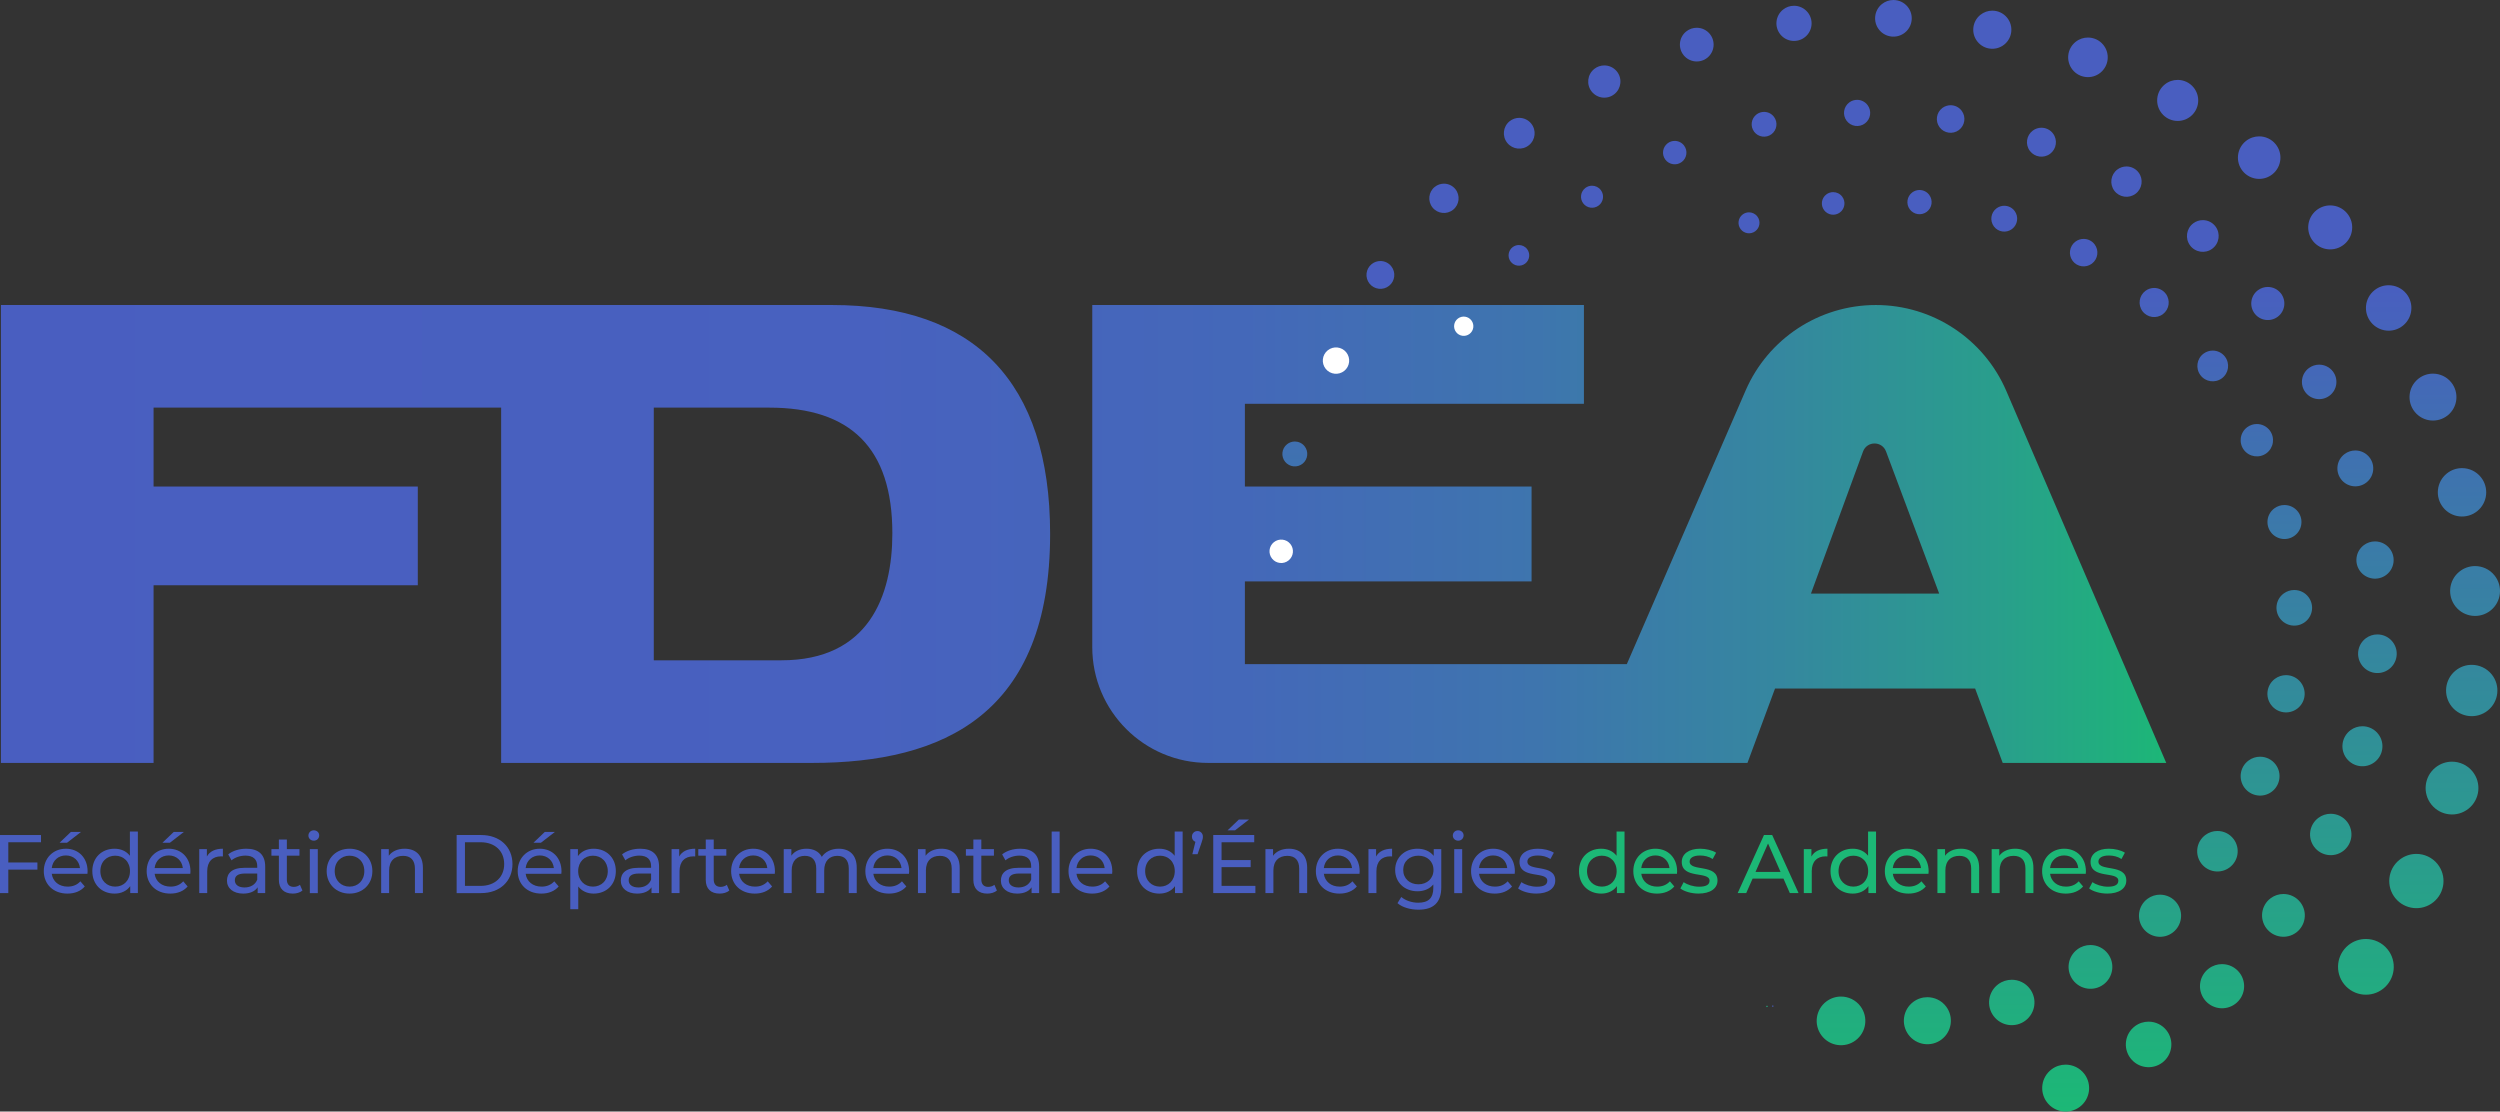 <?xml version="1.0" encoding="utf-8"?>
<!-- Generator: Adobe Illustrator 16.0.0, SVG Export Plug-In . SVG Version: 6.00 Build 0)  -->
<!DOCTYPE svg PUBLIC "-//W3C//DTD SVG 1.1//EN" "http://www.w3.org/Graphics/SVG/1.1/DTD/svg11.dtd">
<svg version="1.1" id="Calque_1" xmlns="http://www.w3.org/2000/svg" xmlns:xlink="http://www.w3.org/1999/xlink" x="0px" y="0px"
	 width="492.51px" height="218.981px" viewBox="0 0 492.51 218.981" enable-background="new 0 0 492.51 218.981"
	 xml:space="preserve">
<rect x="0" y="0" width="492.51" height="218.981" fill="#333333" stroke="none"/>
<g>
	<defs>
		<path id="SVGID_1_" d="M128.798,80.304h22.742c16.046,0,24.258,7.961,24.258,24.764c0,12.381-4.675,25.015-21.857,25.015h-25.143
			V80.304z M111.48,60.089H98.728H0.184v90.208h30.07v-34.995h52.053V95.844H30.254v-15.54h68.474v69.994h61.277
			c25.901,0,46.873-9.601,46.873-45.104c0-30.069-15.035-45.105-42.957-45.105H111.48z M367.027,88.951
			c0.771-2.103,3.742-2.113,4.528-0.014l10.476,28.007h-25.268L367.027,88.951z M343.898,76.919l-23.411,53.921h-75.238v-16.297
			h56.476v-18.7h-56.476V79.546h66.79V60.089H215.18v67.388c0,12.603,10.218,22.82,22.822,22.82h74.037h23.049h9.168l5.433-14.655
			h39.419l5.433,14.655h32.218L395.246,77.01c-4.414-10.267-14.518-16.921-25.693-16.921
			C358.413,60.089,348.335,66.701,343.898,76.919"/>
	</defs>
	<clipPath id="SVGID_2_">
		<use xlink:href="#SVGID_1_"  overflow="visible"/>
	</clipPath>
	
		<linearGradient id="SVGID_3_" gradientUnits="userSpaceOnUse" x1="-185.237" y1="409.155" x2="-184.237" y2="409.155" gradientTransform="matrix(426.575 0 0 -426.575 79017.398 174640.859)">
		<stop  offset="0" style="stop-color:#495EC0"/>
		<stop  offset="0.394" style="stop-color:#4861BF"/>
		<stop  offset="0.572" style="stop-color:#4468B9"/>
		<stop  offset="0.707" style="stop-color:#3E75AE"/>
		<stop  offset="0.819" style="stop-color:#35879F"/>
		<stop  offset="0.917" style="stop-color:#299E8C"/>
		<stop  offset="1" style="stop-color:#1CB876"/>
	</linearGradient>
	<rect x="0.184" y="60.089" clip-path="url(#SVGID_2_)" fill="url(#SVGID_3_)" width="426.574" height="90.208"/>
</g>
<g>
	<polygon fill="#495EC0" points="1.635,165.927 1.635,169.913 7.37,169.913 7.37,171.319 1.635,171.319 1.635,175.944 0,175.944 
		0,164.505 8.073,164.505 8.073,165.927 	"/>
	<path fill="#495EC0" d="M17.225,172.137h-7.028c0.196,1.52,1.422,2.532,3.138,2.532c1.014,0,1.863-0.343,2.501-1.046l0.866,1.014
		c-0.785,0.914-1.977,1.405-3.416,1.405c-2.794,0-4.657-1.847-4.657-4.429c0-2.566,1.846-4.412,4.346-4.412
		c2.501,0,4.283,1.798,4.283,4.461C17.258,171.793,17.241,171.989,17.225,172.137 M10.197,171.008h5.557
		c-0.163-1.453-1.259-2.483-2.779-2.483C11.473,168.524,10.361,169.538,10.197,171.008 M13.204,166.024h-1.471l2.223-2.124h1.994
		L13.204,166.024z"/>
	<path fill="#495EC0" d="M27.16,163.818v12.126h-1.504v-1.373c-0.702,0.979-1.814,1.471-3.088,1.471c-2.533,0-4.38-1.782-4.38-4.429
		c0-2.647,1.847-4.412,4.38-4.412c1.226,0,2.304,0.457,3.023,1.389v-4.771H27.16z M25.607,171.613c0-1.848-1.258-3.039-2.908-3.039
		c-1.667,0-2.926,1.191-2.926,3.039c0,1.847,1.259,3.056,2.926,3.056C24.35,174.669,25.607,173.46,25.607,171.613"/>
	<path fill="#495EC0" d="M37.489,172.137h-7.028c0.196,1.52,1.422,2.532,3.138,2.532c1.014,0,1.863-0.343,2.501-1.046l0.866,1.014
		c-0.785,0.914-1.977,1.405-3.416,1.405c-2.794,0-4.657-1.847-4.657-4.429c0-2.566,1.846-4.412,4.346-4.412
		c2.501,0,4.283,1.798,4.283,4.461C37.522,171.793,37.505,171.989,37.489,172.137 M30.461,171.008h5.557
		c-0.163-1.453-1.259-2.483-2.779-2.483C31.737,168.524,30.625,169.538,30.461,171.008 M33.468,166.024h-1.471l2.223-2.124h1.994
		L33.468,166.024z"/>
	<path fill="#495EC0" d="M43.911,167.201v1.52c-0.131-0.017-0.245-0.017-0.359-0.017c-1.684,0-2.73,1.03-2.73,2.926v4.314h-1.568
		v-8.661h1.503v1.454C41.312,167.723,42.391,167.201,43.911,167.201"/>
	<path fill="#495EC0" d="M52.245,170.715v5.229h-1.487V174.8c-0.522,0.785-1.486,1.242-2.843,1.242c-1.961,0-3.203-1.046-3.203-2.55
		c0-1.389,0.899-2.532,3.481-2.532h2.484v-0.311c0-1.325-0.769-2.092-2.321-2.092c-1.03,0-2.075,0.359-2.745,0.931l-0.654-1.176
		c0.899-0.72,2.19-1.112,3.579-1.112C50.906,167.2,52.245,168.345,52.245,170.715 M50.677,173.297v-1.21h-2.419
		c-1.553,0-1.994,0.605-1.994,1.341c0,0.866,0.72,1.405,1.912,1.405C49.353,174.833,50.284,174.294,50.677,173.297"/>
	<path fill="#495EC0" d="M59.583,175.438c-0.475,0.408-1.193,0.604-1.896,0.604c-1.749,0-2.746-0.963-2.746-2.712v-4.755h-1.47
		v-1.291h1.47v-1.896h1.57v1.896h2.483v1.291h-2.483v4.689c0,0.932,0.49,1.455,1.356,1.455c0.457,0,0.899-0.147,1.226-0.409
		L59.583,175.438z"/>
	<path fill="#495EC0" d="M60.759,164.603c0-0.572,0.458-1.029,1.063-1.029c0.604,0,1.062,0.441,1.062,0.997
		c0,0.588-0.441,1.046-1.062,1.046C61.217,165.616,60.759,165.174,60.759,164.603 M61.037,167.283h1.568v8.661h-1.568V167.283z"/>
	<path fill="#495EC0" d="M64.354,171.613c0-2.582,1.912-4.412,4.511-4.412c2.597,0,4.493,1.83,4.493,4.412s-1.896,4.429-4.493,4.429
		C66.267,176.042,64.354,174.195,64.354,171.613 M71.773,171.613c0-1.848-1.242-3.039-2.908-3.039c-1.667,0-2.926,1.191-2.926,3.039
		c0,1.847,1.259,3.056,2.926,3.056C70.531,174.669,71.773,173.46,71.773,171.613"/>
	<path fill="#495EC0" d="M83.311,170.96v4.983h-1.568v-4.804c0-1.701-0.85-2.534-2.337-2.534c-1.667,0-2.746,0.998-2.746,2.876
		v4.462h-1.569v-8.66h1.503v1.307c0.638-0.882,1.749-1.389,3.122-1.389C81.824,167.201,83.311,168.41,83.311,170.96"/>
	<path fill="#495EC0" d="M89.961,164.504h4.822c3.676,0,6.176,2.321,6.176,5.721c0,3.398-2.5,5.72-6.176,5.72h-4.822V164.504z
		 M94.685,174.522c2.827,0,4.642-1.732,4.642-4.298c0-2.566-1.815-4.299-4.642-4.299h-3.088v8.597H94.685z"/>
	<path fill="#495EC0" d="M110.585,172.137h-7.028c0.196,1.52,1.422,2.532,3.138,2.532c1.014,0,1.863-0.343,2.501-1.046l0.866,1.014
		c-0.785,0.914-1.977,1.405-3.416,1.405c-2.794,0-4.657-1.847-4.657-4.429c0-2.566,1.846-4.412,4.346-4.412
		c2.501,0,4.283,1.798,4.283,4.461C110.619,171.793,110.602,171.989,110.585,172.137 M103.558,171.008h5.557
		c-0.163-1.453-1.259-2.483-2.779-2.483C104.833,168.524,103.722,169.538,103.558,171.008 M106.564,166.024h-1.471l2.223-2.124
		h1.994L106.564,166.024z"/>
	<path fill="#495EC0" d="M121.322,171.613c0,2.664-1.847,4.429-4.38,4.429c-1.226,0-2.304-0.474-3.023-1.406v4.479h-1.569v-11.831
		h1.503v1.372c0.703-0.964,1.815-1.454,3.089-1.454C119.475,167.201,121.322,168.966,121.322,171.613 M119.737,171.613
		c0-1.83-1.259-3.039-2.926-3.039c-1.65,0-2.908,1.209-2.908,3.039c0,1.847,1.258,3.056,2.908,3.056
		C118.479,174.669,119.737,173.46,119.737,171.613"/>
	<path fill="#495EC0" d="M129.835,170.715v5.229h-1.487V174.8c-0.522,0.785-1.486,1.242-2.843,1.242
		c-1.961,0-3.203-1.046-3.203-2.55c0-1.389,0.899-2.532,3.481-2.532h2.484v-0.311c0-1.325-0.769-2.092-2.321-2.092
		c-1.03,0-2.075,0.359-2.745,0.931l-0.654-1.176c0.899-0.72,2.19-1.112,3.579-1.112C128.497,167.2,129.835,168.345,129.835,170.715
		 M128.268,173.297v-1.21h-2.419c-1.553,0-1.994,0.605-1.994,1.341c0,0.866,0.72,1.405,1.912,1.405
		C126.943,174.833,127.875,174.294,128.268,173.297"/>
	<path fill="#495EC0" d="M136.961,167.201v1.52c-0.131-0.017-0.245-0.017-0.359-0.017c-1.684,0-2.73,1.03-2.73,2.926v4.314h-1.568
		v-8.661h1.503v1.454C134.362,167.723,135.441,167.201,136.961,167.201"/>
	<path fill="#495EC0" d="M143.678,175.438c-0.475,0.408-1.193,0.604-1.896,0.604c-1.749,0-2.746-0.963-2.746-2.712v-4.755h-1.47
		v-1.291h1.47v-1.896h1.57v1.896h2.483v1.291h-2.483v4.689c0,0.932,0.49,1.455,1.356,1.455c0.457,0,0.899-0.147,1.226-0.409
		L143.678,175.438z"/>
	<path fill="#495EC0" d="M152.632,172.137h-7.027c0.196,1.519,1.422,2.532,3.138,2.532c1.013,0,1.863-0.344,2.501-1.046l0.866,1.014
		c-0.785,0.915-1.978,1.405-3.416,1.405c-2.794,0-4.657-1.847-4.657-4.43c0-2.564,1.846-4.412,4.346-4.412
		c2.501,0,4.283,1.799,4.283,4.461C152.667,171.793,152.649,171.988,152.632,172.137 M145.605,171.009h5.557
		c-0.163-1.454-1.259-2.484-2.779-2.484C146.88,168.524,145.77,169.537,145.605,171.009"/>
	<path fill="#495EC0" d="M168.779,170.96v4.983h-1.568v-4.804c0-1.701-0.818-2.534-2.24-2.534c-1.569,0-2.598,0.998-2.598,2.876
		v4.462h-1.569v-4.804c0-1.701-0.817-2.534-2.239-2.534c-1.568,0-2.599,0.998-2.599,2.876v4.462h-1.568v-8.66h1.503v1.291
		c0.621-0.884,1.684-1.373,2.991-1.373c1.324,0,2.435,0.522,3.007,1.602c0.653-0.981,1.863-1.602,3.334-1.602
		C167.341,167.201,168.779,168.41,168.779,170.96"/>
	<path fill="#495EC0" d="M179.074,172.137h-7.027c0.196,1.519,1.422,2.532,3.138,2.532c1.013,0,1.863-0.344,2.501-1.046l0.866,1.014
		c-0.785,0.915-1.978,1.405-3.416,1.405c-2.794,0-4.657-1.847-4.657-4.43c0-2.564,1.846-4.412,4.346-4.412
		c2.501,0,4.283,1.799,4.283,4.461C179.108,171.793,179.091,171.988,179.074,172.137 M172.047,171.009h5.557
		c-0.163-1.454-1.259-2.484-2.779-2.484C173.322,168.524,172.211,169.537,172.047,171.009"/>
	<path fill="#495EC0" d="M189.059,170.96v4.983h-1.568v-4.804c0-1.701-0.85-2.534-2.337-2.534c-1.667,0-2.746,0.998-2.746,2.876
		v4.462h-1.569v-8.66h1.503v1.307c0.638-0.882,1.749-1.389,3.122-1.389C187.571,167.201,189.059,168.41,189.059,170.96"/>
	<path fill="#495EC0" d="M196.397,175.438c-0.475,0.408-1.193,0.604-1.896,0.604c-1.749,0-2.746-0.963-2.746-2.712v-4.755h-1.47
		v-1.291h1.47v-1.896h1.57v1.896h2.483v1.291h-2.483v4.689c0,0.932,0.49,1.455,1.356,1.455c0.457,0,0.899-0.147,1.226-0.409
		L196.397,175.438z"/>
	<path fill="#495EC0" d="M204.713,170.715v5.229h-1.487V174.8c-0.522,0.785-1.486,1.242-2.843,1.242
		c-1.961,0-3.203-1.046-3.203-2.55c0-1.389,0.899-2.532,3.481-2.532h2.484v-0.311c0-1.325-0.769-2.092-2.321-2.092
		c-1.03,0-2.075,0.359-2.745,0.931l-0.654-1.176c0.899-0.72,2.19-1.112,3.579-1.112C203.375,167.2,204.713,168.345,204.713,170.715
		 M203.146,173.297v-1.21h-2.419c-1.553,0-1.994,0.605-1.994,1.341c0,0.866,0.72,1.405,1.912,1.405
		C201.821,174.833,202.752,174.294,203.146,173.297"/>
	<rect x="207.183" y="163.818" fill="#495EC0" width="1.568" height="12.126"/>
	<path fill="#495EC0" d="M219.094,172.137h-7.027c0.196,1.519,1.422,2.532,3.138,2.532c1.013,0,1.863-0.344,2.501-1.046l0.866,1.014
		c-0.785,0.915-1.978,1.405-3.416,1.405c-2.794,0-4.657-1.847-4.657-4.43c0-2.564,1.846-4.412,4.346-4.412
		c2.501,0,4.283,1.799,4.283,4.461C219.128,171.793,219.111,171.988,219.094,172.137 M212.067,171.009h5.557
		c-0.163-1.454-1.259-2.484-2.779-2.484C213.342,168.524,212.231,169.537,212.067,171.009"/>
	<path fill="#495EC0" d="M232.986,163.818v12.126h-1.504v-1.373c-0.702,0.979-1.814,1.471-3.088,1.471
		c-2.533,0-4.38-1.782-4.38-4.429c0-2.647,1.847-4.412,4.38-4.412c1.226,0,2.304,0.457,3.023,1.389v-4.771H232.986z
		 M231.434,171.613c0-1.848-1.258-3.039-2.908-3.039c-1.667,0-2.926,1.191-2.926,3.039c0,1.847,1.259,3.056,2.926,3.056
		C230.176,174.669,231.434,173.46,231.434,171.613"/>
	<path fill="#495EC0" d="M236.973,164.831c0,0.311-0.049,0.556-0.262,1.161l-0.784,2.287h-1.029l0.604-2.435
		c-0.408-0.147-0.686-0.523-0.686-1.014c0-0.653,0.474-1.111,1.096-1.111C236.531,163.72,236.973,164.194,236.973,164.831"/>
	<path fill="#495EC0" d="M247.317,174.522v1.422h-8.302v-11.439h8.073v1.422h-6.438v3.513h5.735v1.39h-5.735v3.693H247.317z
		 M243.313,163.573h-1.471l2.223-2.125h1.994L243.313,163.573z"/>
	<path fill="#495EC0" d="M257.515,170.96v4.983h-1.568v-4.804c0-1.701-0.85-2.534-2.337-2.534c-1.667,0-2.746,0.998-2.746,2.876
		v4.462h-1.568v-8.66h1.503v1.307c0.638-0.882,1.749-1.389,3.122-1.389C256.027,167.201,257.515,168.41,257.515,170.96"/>
	<path fill="#495EC0" d="M267.826,172.137h-7.027c0.196,1.519,1.422,2.532,3.138,2.532c1.014,0,1.863-0.344,2.501-1.046l0.866,1.014
		c-0.785,0.915-1.978,1.405-3.416,1.405c-2.794,0-4.657-1.847-4.657-4.43c0-2.564,1.847-4.412,4.347-4.412
		c2.501,0,4.282,1.799,4.282,4.461C267.859,171.793,267.843,171.988,267.826,172.137 M260.799,171.009h5.557
		c-0.163-1.454-1.259-2.484-2.778-2.484C262.074,168.524,260.963,169.537,260.799,171.009"/>
	<path fill="#495EC0" d="M274.249,167.201v1.52c-0.131-0.017-0.245-0.017-0.359-0.017c-1.684,0-2.729,1.03-2.729,2.926v4.314h-1.568
		v-8.661h1.503v1.454C271.65,167.723,272.729,167.201,274.249,167.201"/>
	<path fill="#495EC0" d="M283.939,167.282v7.485c0,3.055-1.553,4.445-4.494,4.445c-1.585,0-3.188-0.441-4.135-1.291l0.752-1.21
		c0.801,0.687,2.06,1.128,3.334,1.128c2.043,0,2.975-0.948,2.975-2.909v-0.688c-0.752,0.9-1.88,1.342-3.122,1.342
		c-2.5,0-4.396-1.7-4.396-4.2s1.896-4.185,4.396-4.185c1.291,0,2.467,0.475,3.203,1.423v-1.341H283.939z M282.403,171.385
		c0-1.685-1.242-2.812-2.975-2.812c-1.748,0-2.99,1.127-2.99,2.812c0,1.667,1.242,2.827,2.99,2.827
		C281.161,174.212,282.403,173.052,282.403,171.385"/>
	<path fill="#495EC0" d="M286.211,164.603c0-0.572,0.458-1.029,1.062-1.029s1.062,0.441,1.062,0.997
		c0,0.588-0.441,1.046-1.062,1.046C286.669,165.616,286.211,165.174,286.211,164.603 M286.489,167.283h1.568v8.661h-1.568V167.283z"
		/>
	<path fill="#495EC0" d="M298.402,172.137h-7.027c0.196,1.519,1.422,2.532,3.138,2.532c1.014,0,1.863-0.344,2.501-1.046l0.866,1.014
		c-0.785,0.915-1.978,1.405-3.416,1.405c-2.794,0-4.657-1.847-4.657-4.43c0-2.564,1.847-4.412,4.347-4.412
		c2.501,0,4.282,1.799,4.282,4.461C298.436,171.793,298.419,171.988,298.402,172.137 M291.375,171.009h5.557
		c-0.163-1.454-1.259-2.484-2.778-2.484C292.65,168.524,291.539,169.537,291.375,171.009"/>
	<path fill="#495EC0" d="M299.072,175.029l0.653-1.242c0.735,0.521,1.912,0.898,3.04,0.898c1.453,0,2.059-0.441,2.059-1.178
		c0-1.943-5.475-0.26-5.475-3.708c0-1.553,1.39-2.599,3.611-2.599c1.128,0,2.402,0.294,3.154,0.784l-0.67,1.242
		c-0.784-0.508-1.65-0.687-2.5-0.687c-1.373,0-2.043,0.507-2.043,1.193c0,2.042,5.491,0.376,5.491,3.741
		c0,1.569-1.438,2.566-3.743,2.566C301.213,176.042,299.791,175.6,299.072,175.029"/>
	<path fill="#1CB876" d="M320.039,163.818v12.126h-1.504v-1.373c-0.702,0.979-1.813,1.471-3.088,1.471
		c-2.533,0-4.38-1.782-4.38-4.429c0-2.647,1.847-4.412,4.38-4.412c1.227,0,2.304,0.457,3.023,1.389v-4.771H320.039z
		 M318.486,171.613c0-1.848-1.258-3.039-2.908-3.039c-1.667,0-2.926,1.191-2.926,3.039c0,1.847,1.259,3.056,2.926,3.056
		C317.229,174.669,318.486,173.46,318.486,171.613"/>
	<path fill="#1CB876" d="M330.366,172.137h-7.027c0.196,1.519,1.422,2.532,3.138,2.532c1.014,0,1.863-0.344,2.501-1.046l0.866,1.014
		c-0.785,0.915-1.978,1.405-3.416,1.405c-2.794,0-4.657-1.847-4.657-4.43c0-2.564,1.847-4.412,4.347-4.412
		c2.501,0,4.282,1.799,4.282,4.461C330.399,171.793,330.383,171.988,330.366,172.137 M323.339,171.009h5.557
		c-0.163-1.454-1.259-2.484-2.778-2.484C324.614,168.524,323.503,169.537,323.339,171.009"/>
	<path fill="#1CB876" d="M331.037,175.029l0.653-1.242c0.735,0.521,1.911,0.898,3.04,0.898c1.453,0,2.059-0.441,2.059-1.178
		c0-1.943-5.475-0.26-5.475-3.708c0-1.553,1.39-2.599,3.611-2.599c1.128,0,2.402,0.294,3.154,0.784l-0.67,1.242
		c-0.784-0.508-1.65-0.687-2.5-0.687c-1.373,0-2.043,0.507-2.043,1.193c0,2.042,5.491,0.376,5.491,3.741
		c0,1.569-1.438,2.566-3.743,2.566C333.178,176.042,331.756,175.6,331.037,175.029"/>
	<path fill="#1CB876" d="M351.35,173.084h-6.08l-1.258,2.86h-1.684l5.18-11.439h1.619l5.196,11.439h-1.716L351.35,173.084z
		 M350.777,171.776l-2.468-5.604l-2.468,5.604H350.777z"/>
	<path fill="#1CB876" d="M360.011,167.201v1.52c-0.131-0.017-0.245-0.017-0.359-0.017c-1.684,0-2.729,1.03-2.729,2.926v4.314h-1.568
		v-8.661h1.503v1.454C357.412,167.723,358.49,167.201,360.011,167.201"/>
	<path fill="#1CB876" d="M369.587,163.818v12.126h-1.504v-1.373c-0.702,0.979-1.813,1.471-3.088,1.471
		c-2.533,0-4.38-1.782-4.38-4.429c0-2.647,1.847-4.412,4.38-4.412c1.226,0,2.304,0.457,3.023,1.389v-4.771H369.587z
		 M368.034,171.613c0-1.848-1.258-3.039-2.908-3.039c-1.667,0-2.926,1.191-2.926,3.039c0,1.847,1.259,3.056,2.926,3.056
		C366.776,174.669,368.034,173.46,368.034,171.613"/>
	<path fill="#1CB876" d="M379.915,172.137h-7.027c0.196,1.519,1.422,2.532,3.138,2.532c1.014,0,1.863-0.344,2.501-1.046l0.866,1.014
		c-0.785,0.915-1.978,1.405-3.416,1.405c-2.794,0-4.657-1.847-4.657-4.43c0-2.564,1.847-4.412,4.347-4.412
		c2.501,0,4.282,1.799,4.282,4.461C379.948,171.793,379.932,171.988,379.915,172.137 M372.888,171.009h5.557
		c-0.163-1.454-1.259-2.484-2.778-2.484C374.163,168.524,373.052,169.537,372.888,171.009"/>
	<path fill="#1CB876" d="M389.9,170.96v4.983h-1.568v-4.804c0-1.701-0.85-2.534-2.337-2.534c-1.667,0-2.746,0.998-2.746,2.876v4.462
		h-1.568v-8.66h1.503v1.307c0.638-0.882,1.749-1.389,3.122-1.389C388.413,167.201,389.9,168.41,389.9,170.96"/>
	<path fill="#1CB876" d="M400.588,170.96v4.983h-1.568v-4.804c0-1.701-0.85-2.534-2.337-2.534c-1.667,0-2.746,0.998-2.746,2.876
		v4.462h-1.568v-8.66h1.503v1.307c0.638-0.882,1.749-1.389,3.122-1.389C399.101,167.201,400.588,168.41,400.588,170.96"/>
	<path fill="#1CB876" d="M410.899,172.137h-7.027c0.196,1.519,1.422,2.532,3.138,2.532c1.014,0,1.863-0.344,2.501-1.046l0.866,1.014
		c-0.785,0.915-1.978,1.405-3.416,1.405c-2.794,0-4.657-1.847-4.657-4.43c0-2.564,1.847-4.412,4.347-4.412
		c2.501,0,4.282,1.799,4.282,4.461C410.933,171.793,410.916,171.988,410.899,172.137 M403.872,171.009h5.557
		c-0.163-1.454-1.259-2.484-2.778-2.484C405.147,168.524,404.036,169.537,403.872,171.009"/>
	<path fill="#1CB876" d="M411.569,175.029l0.653-1.242c0.735,0.521,1.912,0.898,3.04,0.898c1.454,0,2.059-0.441,2.059-1.178
		c0-1.943-5.475-0.26-5.475-3.708c0-1.553,1.39-2.599,3.611-2.599c1.128,0,2.402,0.294,3.154,0.784l-0.67,1.242
		c-0.784-0.508-1.65-0.687-2.5-0.687c-1.373,0-2.043,0.507-2.043,1.193c0,2.042,5.491,0.376,5.491,3.741
		c0,1.569-1.438,2.566-3.743,2.566C413.71,176.042,412.288,175.6,411.569,175.029"/>
	<path fill="#495EC0" d="M349.36,198.126c0.047,0.062,0.034,0.149-0.028,0.195c-0.062,0.048-0.149,0.034-0.196-0.026
		c-0.047-0.063-0.033-0.15,0.028-0.196C349.227,198.052,349.314,198.063,349.36,198.126"/>
	<path fill="#FFFFFF" d="M289.88,63.131c0.629,0.839,0.458,2.029-0.382,2.658c-0.839,0.628-2.028,0.457-2.657-0.382
		s-0.458-2.029,0.382-2.658C288.062,62.121,289.252,62.292,289.88,63.131"/>
	<path fill="#FFFFFF" d="M265.218,69.41c0.9,1.117,0.726,2.752-0.392,3.653c-1.117,0.9-2.752,0.724-3.652-0.392
		c-0.9-1.117-0.727-2.752,0.392-3.653C262.682,68.118,264.317,68.292,265.218,69.41"/>
	<path fill="#FFFFFF" d="M254.204,107.161c0.8,0.993,0.644,2.446-0.349,3.246c-0.992,0.8-2.445,0.644-3.246-0.348
		c-0.801-0.993-0.644-2.446,0.349-3.246S253.403,106.168,254.204,107.161"/>
</g>
<g>
	<defs>
		<path id="SVGID_4_" d="M404.173,210.66c-2.043,1.53-2.459,4.426-0.929,6.47c1.529,2.043,4.428,2.459,6.471,0.93
			c2.043-1.53,2.459-4.427,0.929-6.472c-0.908-1.212-2.297-1.851-3.703-1.851C405.977,209.737,405.005,210.037,404.173,210.66
			 M420.593,202.165c-1.982,1.485-2.386,4.297-0.901,6.28c1.485,1.983,4.296,2.387,6.28,0.901c1.983-1.484,2.387-4.297,0.902-6.279
			c-0.882-1.177-2.23-1.798-3.596-1.798C422.343,201.27,421.398,201.562,420.593,202.165 M348.018,198.155
			c-0.062,0.046-0.075,0.135-0.028,0.197c0.046,0.062,0.135,0.073,0.196,0.027s0.074-0.134,0.028-0.195
			c-0.028-0.037-0.07-0.058-0.113-0.058C348.071,198.127,348.043,198.137,348.018,198.155 M376.923,197.379
			c-2.048,1.533-2.464,4.437-0.933,6.483c1.535,2.049,4.438,2.466,6.486,0.933c2.047-1.535,2.465-4.438,0.931-6.485
			c-0.908-1.215-2.301-1.856-3.711-1.856C378.73,196.453,377.756,196.755,376.923,197.379 M359.813,197.282
			c-2.119,1.588-2.55,4.591-0.963,6.711c1.587,2.119,4.591,2.55,6.708,0.964c2.12-1.587,2.552-4.591,0.964-6.711
			c-0.94-1.257-2.382-1.92-3.84-1.92C361.683,196.326,360.675,196.639,359.813,197.282 M393.647,193.908
			c-1.978,1.482-2.38,4.285-0.899,6.262s4.283,2.379,6.261,0.899c1.976-1.481,2.379-4.284,0.897-6.261
			c-0.878-1.174-2.223-1.792-3.584-1.792C395.391,193.017,394.451,193.308,393.647,193.908 M435.146,190.803
			c-1.923,1.44-2.313,4.167-0.874,6.09s4.166,2.314,6.088,0.874c1.924-1.44,2.315-4.166,0.875-6.089
			c-0.854-1.142-2.161-1.743-3.484-1.743C436.843,189.935,435.928,190.216,435.146,190.803 M409.245,187.032
			c-1.907,1.429-2.296,4.131-0.868,6.037s4.13,2.294,6.036,0.867c1.905-1.429,2.294-4.13,0.866-6.036
			c-0.847-1.131-2.143-1.729-3.455-1.729C410.926,186.172,410.019,186.452,409.245,187.032 M462.646,186.197
			c-2.36,1.903-2.73,5.359-0.828,7.719c1.903,2.36,5.359,2.731,7.72,0.828s2.73-5.359,0.826-7.719
			c-1.084-1.345-2.673-2.044-4.275-2.044C464.879,184.981,463.66,185.379,462.646,186.197 M423.045,177.082
			c-1.835,1.373-2.208,3.976-0.835,5.812c1.375,1.835,3.977,2.208,5.812,0.834c1.834-1.374,2.209-3.977,0.834-5.812
			c-0.814-1.088-2.062-1.662-3.325-1.662C424.665,176.253,423.792,176.523,423.045,177.082 M447.32,176.961
			c-1.862,1.395-2.242,4.034-0.847,5.898c1.394,1.862,4.035,2.242,5.899,0.847c1.861-1.395,2.24-4.036,0.847-5.898
			c-0.828-1.105-2.095-1.688-3.377-1.688C448.964,176.119,448.078,176.394,447.32,176.961 M472.682,169.407
			c-2.299,1.852-2.66,5.217-0.806,7.516c1.853,2.298,5.218,2.658,7.516,0.806c2.298-1.854,2.658-5.219,0.806-7.517
			c-1.056-1.309-2.604-1.989-4.164-1.989C474.855,168.223,473.67,168.61,472.682,169.407 M434.453,164.503
			c-1.766,1.321-2.123,3.822-0.804,5.586c1.321,1.765,3.823,2.123,5.586,0.803c1.766-1.321,2.123-3.822,0.803-5.585
			c-0.783-1.049-1.983-1.601-3.197-1.601C436.009,163.706,435.17,163.965,434.453,164.503 M456.722,161.129
			c-1.802,1.351-2.169,3.906-0.82,5.708c1.351,1.804,3.905,2.17,5.709,0.82s2.17-3.906,0.819-5.709
			c-0.801-1.069-2.026-1.633-3.266-1.633C458.312,160.315,457.456,160.58,456.722,161.129 M479.793,151.205
			c-2.236,1.803-2.587,5.077-0.784,7.313c1.803,2.234,5.076,2.587,7.312,0.784c2.236-1.804,2.587-5.077,0.784-7.313
			c-1.026-1.274-2.533-1.936-4.051-1.936C481.907,150.054,480.754,150.431,479.793,151.205 M442.951,149.841
			c-1.692,1.268-2.036,3.667-0.769,5.361c1.269,1.693,3.669,2.038,5.361,0.771c1.693-1.269,2.039-3.669,0.77-5.362
			c-0.752-1.004-1.903-1.534-3.067-1.535C444.446,149.075,443.641,149.325,442.951,149.841 M463.048,143.861
			c-1.743,1.305-2.099,3.776-0.793,5.517c1.305,1.743,3.773,2.098,5.517,0.792c1.743-1.304,2.098-3.773,0.792-5.516
			c-0.772-1.034-1.958-1.58-3.157-1.58C464.585,143.074,463.756,143.33,463.048,143.861 M448.157,133.74
			c-1.622,1.215-1.951,3.514-0.737,5.136c1.215,1.624,3.515,1.954,5.138,0.739c1.622-1.215,1.952-3.515,0.737-5.138
			c-0.722-0.962-1.823-1.471-2.94-1.471C449.59,133.007,448.817,133.245,448.157,133.74 M483.768,132.097
			c-2.174,1.752-2.515,4.935-0.763,7.108c1.753,2.173,4.936,2.516,7.109,0.762c2.174-1.752,2.516-4.935,0.763-7.108
			c-0.999-1.239-2.463-1.882-3.939-1.883C485.823,130.976,484.703,131.342,483.768,132.097 M466.078,125.742
			c-1.683,1.26-2.025,3.646-0.766,5.328c1.26,1.682,3.645,2.025,5.327,0.764c1.682-1.259,2.024-3.644,0.765-5.326
			c-0.748-0.998-1.892-1.524-3.049-1.524C467.562,124.983,466.762,125.23,466.078,125.742 M449.88,116.933
			c-1.554,1.161-1.869,3.361-0.707,4.913c1.162,1.551,3.362,1.866,4.913,0.704c1.551-1.161,1.868-3.36,0.705-4.911
			c-0.689-0.922-1.743-1.406-2.812-1.406C451.248,116.232,450.51,116.46,449.88,116.933 M484.515,112.608
			c-2.111,1.702-2.443,4.794-0.741,6.906c1.703,2.111,4.795,2.442,6.906,0.739c2.113-1.701,2.444-4.793,0.741-6.904
			c-0.972-1.204-2.394-1.829-3.827-1.829C486.512,111.521,485.423,111.876,484.515,112.608 M465.689,107.393
			c-1.621,1.215-1.951,3.516-0.736,5.137c1.214,1.622,3.514,1.952,5.136,0.738c1.621-1.215,1.952-3.515,0.737-5.137
			c-0.722-0.962-1.824-1.47-2.94-1.47C467.121,106.661,466.349,106.9,465.689,107.393 M448.041,100.159
			c-1.48,1.109-1.782,3.208-0.672,4.688c1.106,1.481,3.205,1.782,4.687,0.673c1.479-1.109,1.782-3.207,0.674-4.688
			c-0.659-0.878-1.665-1.342-2.684-1.342C449.347,99.49,448.643,99.708,448.041,100.159 M482.037,93.278
			c-2.052,1.653-2.372,4.654-0.721,6.703c1.653,2.049,4.654,2.371,6.704,0.719c2.049-1.652,2.371-4.654,0.718-6.703
			c-0.941-1.168-2.321-1.775-3.713-1.775C483.975,92.222,482.918,92.568,482.037,93.278 M461.891,89.449
			c-1.562,1.17-1.88,3.384-0.71,4.946c1.169,1.562,3.383,1.88,4.945,0.71c1.562-1.169,1.88-3.383,0.711-4.945
			c-0.695-0.927-1.757-1.416-2.832-1.416C463.269,88.744,462.525,88.974,461.891,89.449 M253.545,87.524
			c-1.055,0.85-1.221,2.394-0.37,3.449c0.851,1.054,2.395,1.22,3.449,0.37c1.055-0.851,1.221-2.395,0.37-3.449
			c-0.484-0.601-1.194-0.914-1.91-0.914C254.543,86.98,253.999,87.158,253.545,87.524 M442.695,84.17
			c-1.41,1.055-1.696,3.053-0.641,4.464c1.056,1.408,3.054,1.695,4.463,0.64c1.41-1.055,1.697-3.054,0.643-4.464
			c-0.628-0.836-1.586-1.277-2.556-1.277C443.939,83.533,443.269,83.74,442.695,84.17 M476.405,74.633
			c-1.986,1.602-2.298,4.512-0.695,6.499c1.602,1.987,4.512,2.3,6.498,0.697c1.987-1.602,2.3-4.512,0.697-6.499
			c-0.913-1.133-2.251-1.721-3.601-1.721C478.285,73.609,477.261,73.944,476.405,74.633 M454.851,72.517
			c-1.502,1.124-1.808,3.254-0.683,4.755c1.124,1.501,3.254,1.807,4.755,0.682c1.501-1.123,1.807-3.252,0.683-4.754
			c-0.667-0.891-1.688-1.361-2.721-1.361C456.176,71.839,455.462,72.06,454.851,72.517 M434.102,69.672
			c-1.339,1.003-1.611,2.901-0.609,4.239c1.003,1.339,2.901,1.611,4.238,0.609c1.34-1.003,1.612-2.9,0.61-4.238
			c-0.595-0.795-1.505-1.214-2.427-1.214C435.282,69.068,434.646,69.265,434.102,69.672 M422.658,57.3
			c-1.267,0.949-1.525,2.746-0.576,4.014c0.95,1.268,2.747,1.526,4.015,0.577c1.267-0.95,1.526-2.747,0.576-4.015
			c-0.563-0.752-1.425-1.149-2.297-1.149C423.777,56.727,423.175,56.913,422.658,57.3 M444.812,57.181
			c-1.439,1.079-1.734,3.123-0.655,4.564c1.079,1.442,3.122,1.735,4.564,0.656c1.441-1.08,1.735-3.123,0.655-4.564
			c-0.641-0.855-1.619-1.306-2.611-1.306C446.086,56.531,445.399,56.742,444.812,57.181 M467.767,57.185
			c-1.925,1.552-2.227,4.37-0.675,6.295c1.552,1.926,4.371,2.228,6.296,0.675c1.925-1.551,2.227-4.37,0.675-6.295
			c-0.885-1.097-2.181-1.667-3.489-1.667C469.588,56.193,468.595,56.517,467.767,57.185 M270.222,52.03
			c-1.179,0.95-1.364,2.676-0.414,3.855c0.951,1.179,2.677,1.365,3.856,0.414c1.179-0.95,1.363-2.677,0.412-3.855
			c-0.54-0.673-1.335-1.022-2.136-1.022C271.337,51.422,270.729,51.621,270.222,52.03 M298.01,48.68
			c-0.899,0.673-1.083,1.949-0.41,2.848c0.675,0.9,1.95,1.083,2.85,0.41c0.899-0.674,1.082-1.949,0.408-2.85
			c-0.398-0.533-1.011-0.814-1.63-0.814C298.804,48.274,298.376,48.406,298.01,48.68 M408.865,47.605
			c-1.195,0.897-1.44,2.593-0.545,3.79c0.897,1.197,2.594,1.44,3.791,0.545c1.196-0.897,1.44-2.594,0.544-3.79
			c-0.531-0.71-1.346-1.085-2.17-1.085C409.922,47.065,409.353,47.241,408.865,47.605 M432.09,43.988
			c-1.38,1.034-1.662,2.993-0.628,4.373c1.034,1.382,2.992,1.663,4.373,0.628c1.381-1.034,1.662-2.992,0.628-4.373
			c-0.613-0.82-1.553-1.252-2.503-1.252C433.309,43.364,432.651,43.567,432.09,43.988 M343.322,42.243
			c-0.912,0.684-1.098,1.978-0.415,2.891c0.685,0.913,1.979,1.1,2.893,0.416s1.099-1.979,0.415-2.892
			c-0.405-0.541-1.026-0.827-1.655-0.827C344.129,41.831,343.694,41.965,343.322,42.243 M393.32,41.044
			c-1.126,0.844-1.355,2.44-0.513,3.566c0.844,1.125,2.44,1.355,3.566,0.511c1.126-0.842,1.354-2.439,0.511-3.565
			c-0.5-0.668-1.265-1.02-2.04-1.02C394.313,40.536,393.778,40.702,393.32,41.044 M456.339,41.426
			c-1.862,1.502-2.155,4.229-0.653,6.092c1.502,1.863,4.23,2.156,6.092,0.653c1.864-1.502,2.156-4.229,0.654-6.093
			c-0.855-1.061-2.11-1.612-3.375-1.612C458.102,40.466,457.141,40.78,456.339,41.426 M359.806,38.295
			c-0.985,0.736-1.185,2.131-0.448,3.116c0.737,0.983,2.133,1.184,3.116,0.447c0.984-0.737,1.185-2.132,0.449-3.116
			c-0.438-0.584-1.107-0.892-1.784-0.892C360.674,37.85,360.206,37.995,359.806,38.295 M376.72,37.907
			c-1.054,0.79-1.271,2.285-0.479,3.341c0.79,1.055,2.286,1.269,3.342,0.479c1.054-0.79,1.268-2.286,0.479-3.34
			c-0.469-0.626-1.186-0.956-1.912-0.957C377.651,37.43,377.149,37.586,376.72,37.907 M312.335,37.019
			c-0.96,0.72-1.155,2.08-0.437,3.04c0.719,0.959,2.079,1.154,3.039,0.435c0.959-0.718,1.155-2.079,0.438-3.038
			c-0.428-0.57-1.08-0.87-1.74-0.87C313.182,36.586,312.726,36.727,312.335,37.019 M282.65,36.822
			c-1.24,1.001-1.436,2.818-0.435,4.059c1,1.241,2.817,1.437,4.059,0.435c1.241-1,1.437-2.818,0.437-4.059
			c-0.571-0.707-1.407-1.074-2.25-1.074C283.824,36.183,283.184,36.392,282.65,36.822 M417.132,33.391
			c-1.32,0.989-1.588,2.862-0.601,4.182c0.989,1.321,2.862,1.59,4.184,0.601c1.32-0.99,1.59-2.862,0.6-4.183
			c-0.586-0.784-1.483-1.197-2.393-1.197C418.298,32.794,417.67,32.988,417.132,33.391 M328.544,28.217
			c-1.02,0.765-1.228,2.21-0.463,3.231c0.763,1.019,2.209,1.227,3.229,0.463c1.021-0.764,1.229-2.209,0.463-3.23
			c-0.452-0.605-1.146-0.924-1.847-0.924C329.443,27.757,328.959,27.907,328.544,28.217 M442.439,27.794
			c-1.801,1.452-2.084,4.088-0.633,5.889c1.453,1.801,4.09,2.084,5.891,0.631c1.8-1.452,2.083-4.088,0.631-5.889
			c-0.827-1.026-2.04-1.559-3.264-1.559C444.143,26.866,443.214,27.169,442.439,27.794 M400.463,25.732
			c-1.262,0.943-1.518,2.731-0.573,3.992c0.944,1.26,2.731,1.517,3.992,0.573c1.261-0.945,1.518-2.731,0.574-3.992
			c-0.562-0.748-1.418-1.143-2.286-1.143C401.576,25.162,400.976,25.347,400.463,25.732 M297.394,23.889
			c-1.302,1.051-1.507,2.96-0.456,4.263c1.05,1.303,2.958,1.507,4.262,0.457c1.304-1.051,1.509-2.959,0.458-4.262
			c-0.599-0.743-1.477-1.129-2.362-1.129C298.627,23.218,297.955,23.438,297.394,23.889 M346.063,22.53
			c-1.08,0.808-1.3,2.34-0.491,3.42c0.81,1.08,2.341,1.299,3.42,0.491c1.08-0.809,1.302-2.34,0.492-3.42
			c-0.479-0.641-1.215-0.979-1.959-0.979C347.017,22.042,346.503,22.201,346.063,22.53 M382.654,21.271
			c-1.201,0.899-1.444,2.601-0.546,3.802s2.602,1.445,3.802,0.546s1.444-2.601,0.547-3.801c-0.534-0.713-1.352-1.089-2.178-1.089
			C383.714,20.729,383.143,20.906,382.654,21.271 M364.311,20.183c-1.141,0.854-1.373,2.471-0.519,3.612
			c0.854,1.139,2.471,1.372,3.61,0.518c1.141-0.854,1.373-2.471,0.519-3.61c-0.506-0.678-1.281-1.034-2.066-1.034
			C365.316,19.669,364.774,19.836,364.311,20.183 M426.476,16.635c-1.739,1.403-2.011,3.948-0.608,5.687
			c1.4,1.738,3.946,2.011,5.685,0.609c1.739-1.401,2.011-3.947,0.608-5.685c-0.798-0.991-1.969-1.506-3.149-1.506
			C428.12,15.74,427.223,16.033,426.476,16.635 M314.063,13.593c-1.365,1.101-1.58,3.1-0.479,4.466
			c1.102,1.365,3.101,1.58,4.466,0.479c1.366-1.101,1.58-3.101,0.479-4.466c-0.628-0.778-1.548-1.182-2.475-1.183
			C315.354,12.889,314.65,13.12,314.063,13.593 M408.888,8.26c-1.676,1.352-1.939,3.806-0.588,5.482
			c1.351,1.677,3.806,1.939,5.481,0.588c1.677-1.351,1.94-3.806,0.589-5.482c-0.771-0.956-1.898-1.452-3.037-1.452
			C410.474,7.396,409.608,7.678,408.888,8.26 M332.184,6.204c-1.428,1.151-1.652,3.242-0.501,4.67
			c1.152,1.427,3.242,1.651,4.67,0.501c1.428-1.152,1.651-3.242,0.5-4.67c-0.656-0.813-1.617-1.236-2.587-1.236
			C333.533,5.469,332.798,5.709,332.184,6.204 M390.137,2.932c-1.614,1.301-1.868,3.665-0.566,5.279
			c1.302,1.614,3.664,1.867,5.279,0.566c1.615-1.302,1.867-3.665,0.566-5.28c-0.742-0.919-1.828-1.397-2.924-1.397
			C391.664,2.1,390.831,2.372,390.137,2.932 M351.252,1.904c-1.49,1.201-1.724,3.382-0.522,4.873
			c1.201,1.489,3.382,1.723,4.872,0.522c1.49-1.202,1.723-3.383,0.522-4.873c-0.685-0.849-1.688-1.29-2.699-1.29
			C352.66,1.136,351.893,1.387,351.252,1.904 M370.747,0.799c-1.553,1.252-1.796,3.524-0.544,5.077
			c1.251,1.552,3.523,1.794,5.076,0.544c1.552-1.251,1.794-3.525,0.544-5.076C375.109,0.459,374.063,0,373.01,0
			C372.215-0.001,371.414,0.261,370.747,0.799"/>
	</defs>
	<clipPath id="SVGID_5_">
		<use xlink:href="#SVGID_4_"  overflow="visible"/>
	</clipPath>
	
		<linearGradient id="SVGID_6_" gradientUnits="userSpaceOnUse" x1="-185.236" y1="409.154" x2="-184.236" y2="409.154" gradientTransform="matrix(0 -218.982 -218.982 0 89970.445 -40344.422)">
		<stop  offset="0" style="stop-color:#1CB876"/>
		<stop  offset="0.749" style="stop-color:#495EC0"/>
		<stop  offset="1" style="stop-color:#495EC0"/>
	</linearGradient>
	<rect x="252.324" y="-0.001" clip-path="url(#SVGID_5_)" fill="url(#SVGID_6_)" width="240.8" height="219.59"/>
</g>
</svg>
